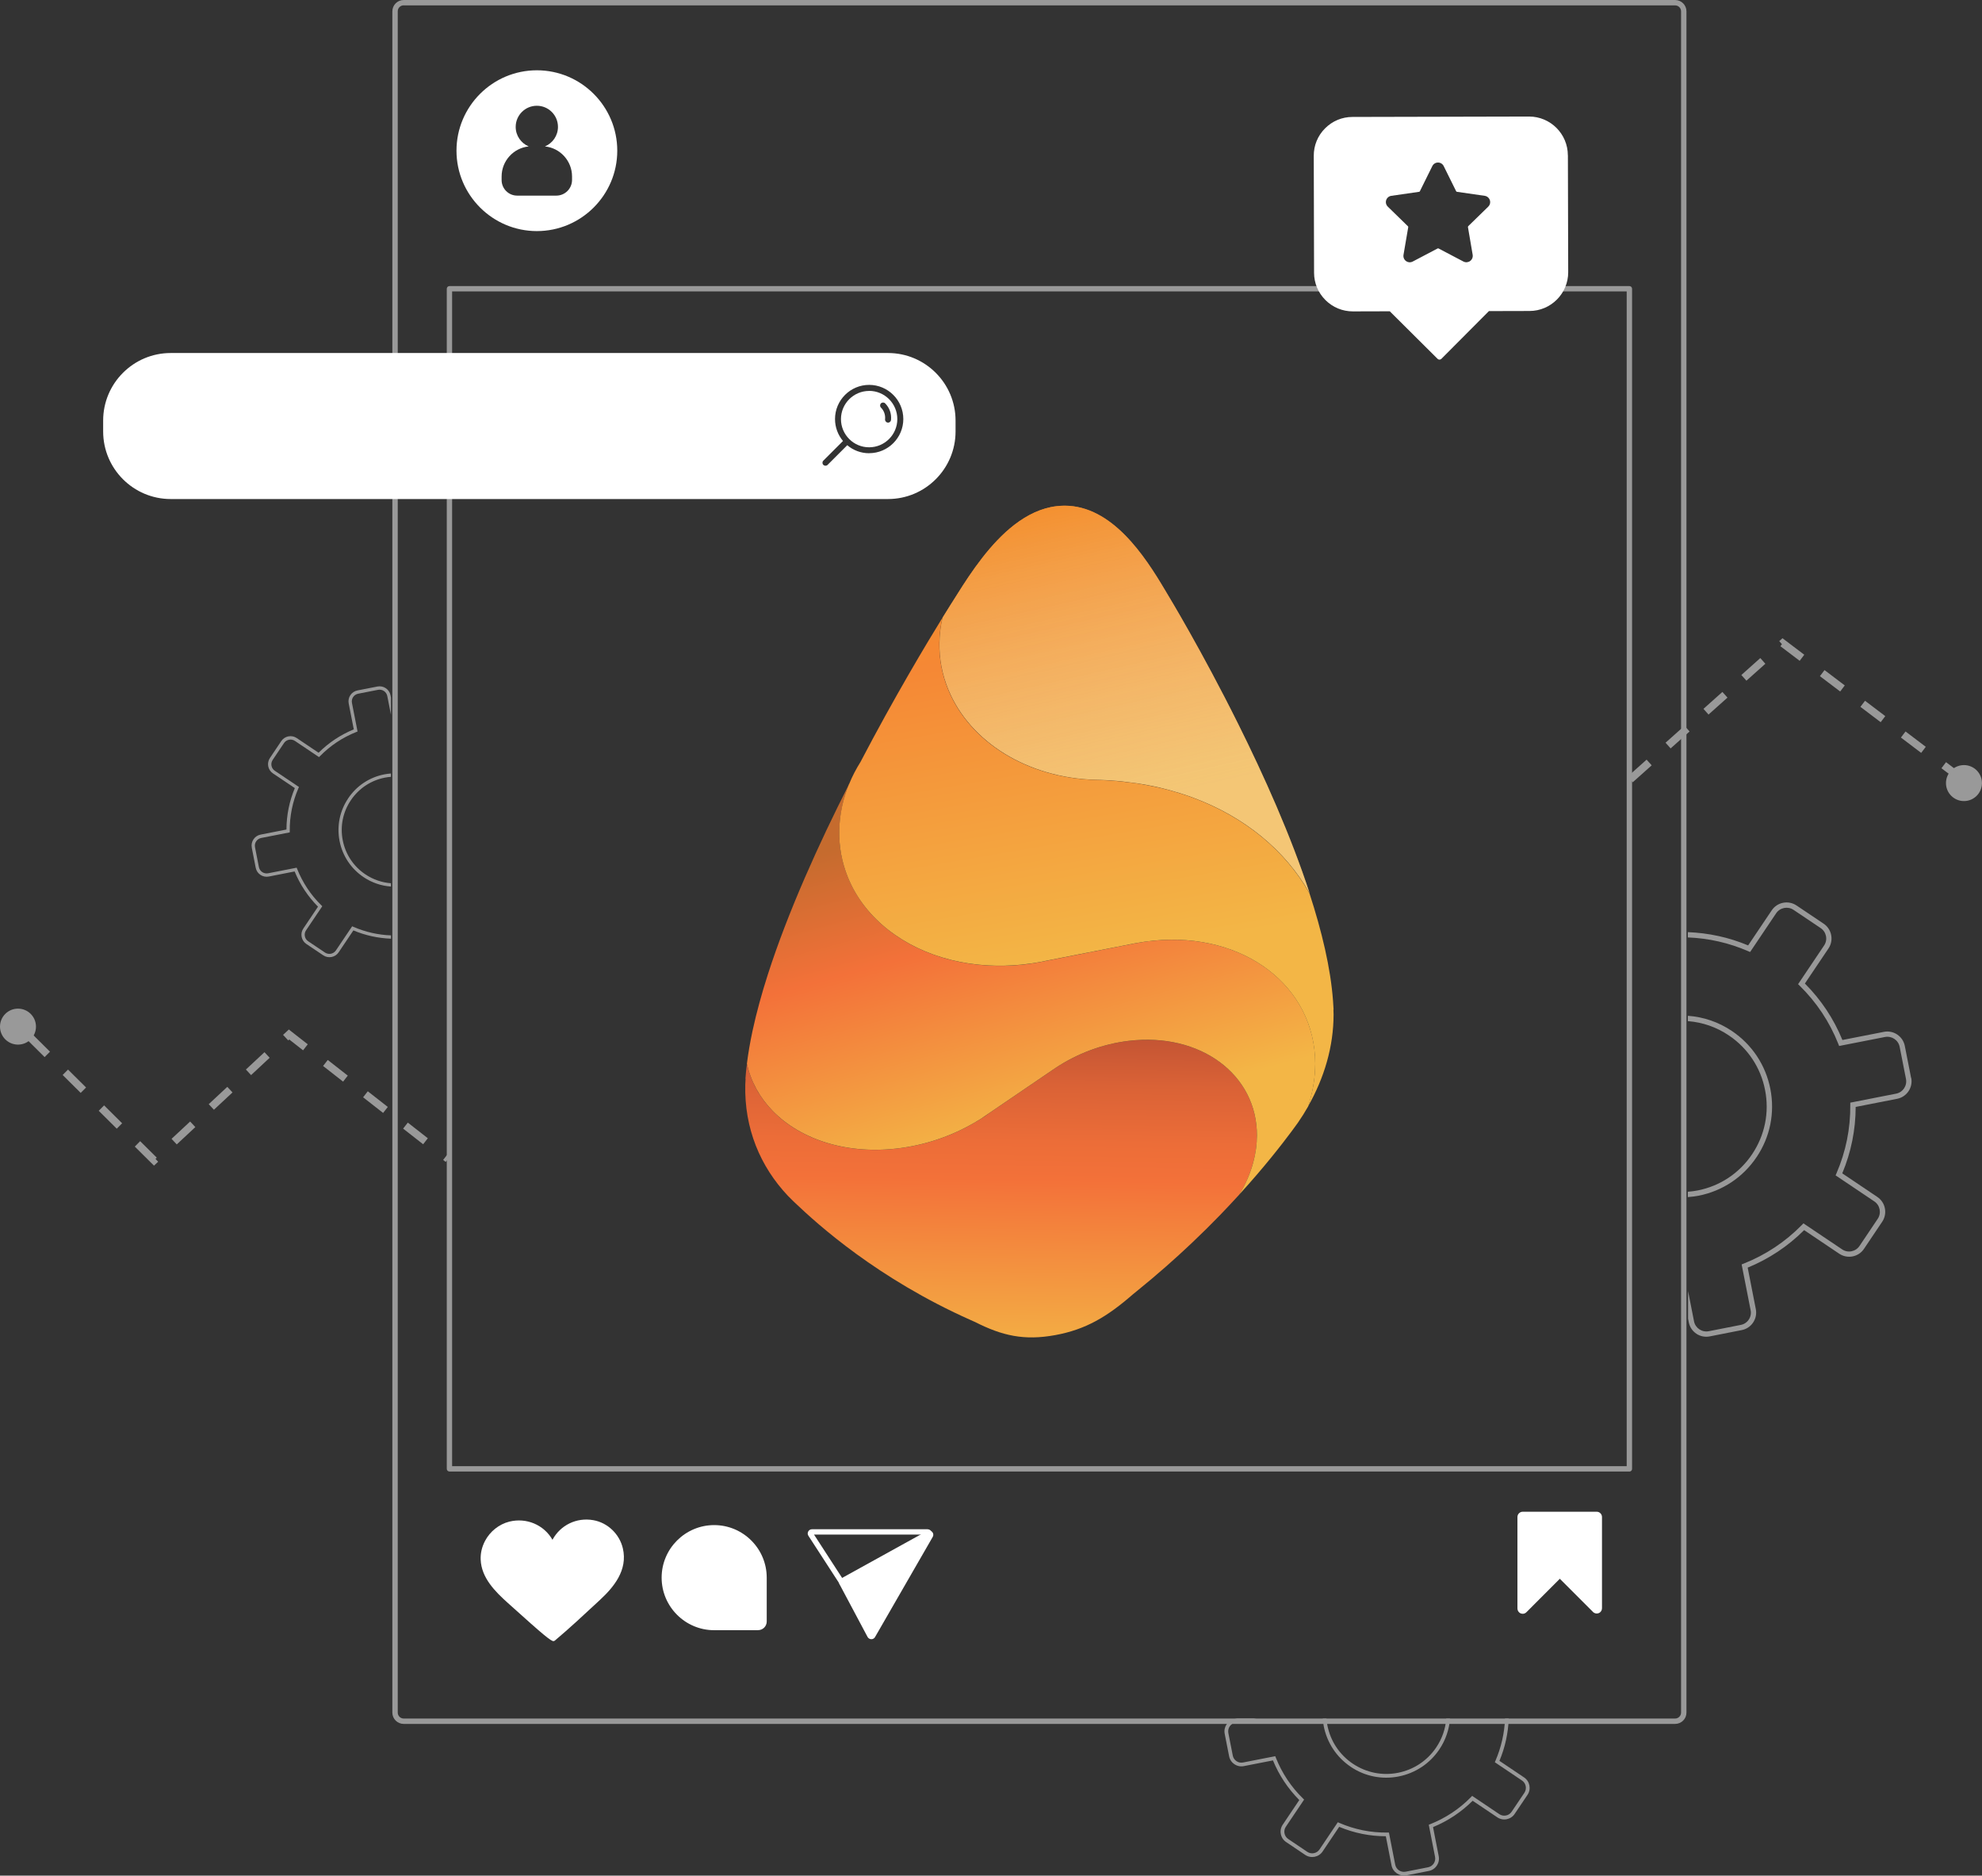 <?xml version="1.0" encoding="UTF-8"?>
<svg xmlns="http://www.w3.org/2000/svg" xmlns:xlink="http://www.w3.org/1999/xlink" viewBox="0 0 390.03 369.05">
  <rect x="0" y="0" width="390.03" height="369.05" fill="#333333" stroke="none"/>
  <defs>
    <style>
      .cls-1 {
        fill: url(#linear-gradient-2);
      }

      .cls-2 {
        fill: url(#linear-gradient-4);
        mix-blend-mode: overlay;
      }

      .cls-2, .cls-3 {
        isolation: isolate;
      }

      .cls-4 {
        fill: #fff;
      }

      .cls-5 {
        fill: url(#linear-gradient-3);
      }

      .cls-6 {
        fill: url(#linear-gradient-5);
      }

      .cls-7 {
        fill: none;
        stroke: #999;
        stroke-dasharray: 5;
        stroke-miterlimit: 10;
        stroke-width: 1.5px;
      }

      .cls-8 {
        fill: #999;
      }

      .cls-9 {
        fill: url(#linear-gradient);
      }
    </style>
    <linearGradient id="linear-gradient" x1="3.42" y1="571.81" x2="2.16" y2="497.18" gradientTransform="translate(194 765.76) scale(1 -1)" gradientUnits="userSpaceOnUse">
      <stop offset="0" stop-color="#aa4632"/>
      <stop offset=".09" stop-color="#bc5033"/>
      <stop offset=".26" stop-color="#da6236"/>
      <stop offset=".41" stop-color="#ec6d38"/>
      <stop offset=".51" stop-color="#f37139"/>
      <stop offset="1" stop-color="#f3b646"/>
    </linearGradient>
    <linearGradient id="linear-gradient-2" x1="-4.1" y1="605.75" x2="12.77" y2="543.89" gradientTransform="translate(194 765.76) scale(1 -1)" gradientUnits="userSpaceOnUse">
      <stop offset="0" stop-color="#c56b2e"/>
      <stop offset=".38" stop-color="#f37139"/>
      <stop offset="1" stop-color="#f3b646"/>
    </linearGradient>
    <linearGradient id="linear-gradient-3" x1="7" y1="703.02" x2="27.93" y2="610.3" gradientTransform="translate(194 765.76) scale(1 -1)" gradientUnits="userSpaceOnUse">
      <stop offset="0" stop-color="#f38e2a"/>
      <stop offset=".26" stop-color="#f58835"/>
      <stop offset="1" stop-color="#f3b646"/>
    </linearGradient>
    <linearGradient id="linear-gradient-4" x1="13.93" y1="672.32" x2="28.49" y2="607.81" gradientTransform="translate(194 765.76) scale(1 -1)" gradientUnits="userSpaceOnUse">
      <stop offset=".06" stop-color="#f38e2a" stop-opacity=".8"/>
      <stop offset="1" stop-color="#f4debb" stop-opacity=".4"/>
    </linearGradient>
    <linearGradient id="linear-gradient-5" x1="7.09" y1="659.05" x2="21.11" y2="577.18" xlink:href="#linear-gradient-3"/>
  </defs>
  <g class="cls-3">
    <g id="Layer_2" data-name="Layer 2">
      <g id="Layer_1-2" data-name="Layer 1">
        <g>
          <g>
            <path class="cls-9" d="M146.73,212.27h-.04c.07-.96.16-1.97.29-2.98.77,3.53,2.53,6.68,5.04,9.27,5.6,5.77,14.89,8.75,25.28,7.33,5.55-.76,10.7-2.68,15.1-5.37.18-.11.37-.22.55-.33l.08-.05c.56-.36,1.11-.73,1.64-1.12l12.26-8.35.81-.55.03-.02c4.2-2.77,9.12-4.67,14.34-5.29,14.16-1.69,25.28,6.65,25.24,18.64,0,1.76-.25,3.5-.71,5.2-.58,2.21-1.52,4.35-2.75,6.38-.07.07-.13.14-.19.21-1.12,1.22-2.31,2.49-3.58,3.81-1.72,1.78-3.6,3.64-5.63,5.56-3.21,3.04-6.79,6.21-10.75,9.41l-.76.62c-5.12,4.46-9.32,6.96-15.34,8.06-6.1,1.11-10.41.13-15.76-2.58l-.81-.36c-18.42-8.19-30.22-18.91-34.46-22.94-.21-.19-.41-.39-.61-.58-.62-.6-.94-.94-.94-.94-5.48-5.79-8.6-13.31-8.4-21.87.01-.37.04-.75.06-1.12Z"/>
            <path class="cls-1" d="M148.09,202.82c.77-3.55,1.79-7.28,3.02-11.11,3.97-12.34,9.99-25.63,15.98-37.43-1.19,2.91-1.87,5.97-1.93,9.12-.07,3.22.52,6.27,1.64,9.08.85,2.14,2.02,4.14,3.45,5.97,5.25,6.67,14.04,10.98,24.24,11.53,2.11.11,4.28.08,6.5-.15,1.32-.13,2.62-.33,3.9-.57.41-.08.82-.17,1.23-.25l17.32-3.41c1.18-.22,2.37-.4,3.58-.51,17.87-1.75,31.81,9.08,31.8,24.2,0,.69-.04,1.37-.09,2.06-.18,2.16-.62,4.28-1.31,6.36-.62,1.09-1.29,2.16-2.02,3.21,0,0-.27.38-.78,1.07-.17.22-.33.46-.5.68-1.77,2.37-5.19,6.82-10.23,12.35,1.23-2.03,2.17-4.17,2.75-6.38.46-1.7.7-3.45.71-5.2.04-11.99-11.09-20.33-25.24-18.64-5.21.62-10.14,2.52-14.34,5.29l-.03.02c-.27.18-.54.37-.81.55l-12.26,8.35-1.64,1.12-.08.05c-.18.11-.36.22-.55.33-4.4,2.69-9.55,4.61-15.1,5.37-10.39,1.42-19.67-1.56-25.28-7.33-2.51-2.59-4.27-5.73-5.04-9.27.26-2.07.63-4.23,1.11-6.46h-.01Z"/>
            <path class="cls-5" d="M185.47,121.55c1.36-2.21,2.16-3.45,2.16-3.45l.74-1.17c2.78-4.44,6.54-10.05,11.27-13.69,2.49-1.91,5.24-3.28,8.25-3.64.52-.06,1.05-.1,1.59-.1,9.35,0,15.79,9.87,19.8,16.64l.65,1.09s6.56,10.8,13.75,25.26c5.02,10.08,10.35,21.94,14.04,33.27-4.72-8.4-12.75-15.02-22.89-18.8-.64-.24-1.3-.47-1.96-.68-.56-.19-1.13-.36-1.7-.52-.22-.07-.44-.14-.67-.2-.1-.03-.21-.05-.32-.09-.16-.04-.33-.08-.5-.13-.55-.14-1.11-.29-1.67-.42-.7-.16-1.42-.31-2.14-.44-1.41-.27-2.85-.48-4.31-.64-.21-.02-.41-.05-.62-.08-.1-.01-.19-.02-.29-.03-.77-.08-1.56-.14-2.34-.19-.09,0-.18-.01-.26-.02-.8-.04-1.62-.08-2.44-.09h0c-13.43-.37-24.75-7.47-28.98-17.75-1.18-2.87-1.81-5.97-1.75-9.22.03-1.68.24-3.34.61-4.94h0Z"/>
            <path class="cls-2" d="M185.47,121.55c1.36-2.21,2.16-3.45,2.16-3.45l.74-1.17c2.78-4.44,6.54-10.05,11.27-13.69,2.49-1.91,5.24-3.28,8.25-3.64.52-.06,1.05-.1,1.59-.1,9.35,0,15.79,9.87,19.8,16.64l.65,1.09s6.56,10.8,13.75,25.26c5.02,10.08,10.35,21.94,14.04,33.27-4.72-8.4-12.75-15.02-22.89-18.8-.64-.24-1.3-.47-1.96-.68-.56-.19-1.13-.36-1.7-.52-.22-.07-.44-.14-.67-.2-.1-.03-.21-.05-.32-.09-.16-.04-.33-.08-.5-.13-.55-.14-1.11-.29-1.67-.42-.7-.16-1.42-.31-2.14-.44-1.41-.27-2.85-.48-4.31-.64-.21-.02-.41-.05-.62-.08-.1-.01-.19-.02-.29-.03-.77-.08-1.56-.14-2.34-.19-.09,0-.18-.01-.26-.02-.8-.04-1.62-.08-2.44-.09h0c-13.43-.37-24.75-7.47-28.98-17.75-1.18-2.87-1.81-5.97-1.75-9.22.03-1.68.24-3.34.61-4.94h0Z"/>
            <path class="cls-6" d="M167.09,154.28c.61-1.51,1.37-2.96,2.25-4.37,6.65-12.72,12.95-23.22,16.12-28.36-.37,1.61-.59,3.26-.61,4.94-.05,3.25.57,6.35,1.75,9.22,4.23,10.28,15.54,17.38,28.98,17.74h0c.82.03,1.64.06,2.44.1.09,0,.18.01.26.02.79.05,1.57.11,2.34.19.1.01.19.02.29.03.21.02.42.05.62.08.57.07,1.14.13,1.7.2.75.11,1.5.23,2.24.37.13.02.25.04.37.07.72.14,1.43.28,2.14.44.08.02.15.04.23.05.49.11.96.24,1.44.36.16.04.33.08.5.13.11.03.22.05.32.09.22.07.45.14.67.2.43.13.87.25,1.3.39.14.04.27.09.4.13.66.22,1.32.44,1.96.68,10.14,3.78,18.17,10.4,22.89,18.8,2.43,7.46,4.16,14.7,4.63,21.12.04.59.08,1.17.11,1.74h-.03c.01.32.03.65.03.97,0,6.29-1.82,12.46-5.03,18.09.7-2.07,1.14-4.2,1.32-6.36.05-.68.09-1.37.09-2.06,0-15.12-13.93-25.94-31.8-24.2-1.21.12-2.4.29-3.58.51l-17.32,3.4c-.4.09-.82.17-1.23.25-1.28.25-2.58.44-3.9.57-2.21.22-4.38.26-6.5.15-10.2-.55-18.99-4.86-24.24-11.53-1.44-1.83-2.6-3.83-3.45-5.97-1.12-2.82-1.7-5.87-1.64-9.08.07-3.15.74-6.21,1.93-9.12h.02Z"/>
          </g>
          <path class="cls-8" d="M329.65,339.2H79.44c-1.23,0-2.23-1-2.23-2.22V2.23c0-1.23,1-2.23,2.23-2.23h250.2c1.23,0,2.23,1,2.23,2.23v334.75c0,1.23-1,2.22-2.23,2.22ZM79.44,1.05c-.65,0-1.17.53-1.17,1.17v334.75c0,.65.53,1.17,1.17,1.17h250.2c.65,0,1.17-.53,1.17-1.17V2.23c0-.65-.53-1.17-1.17-1.17H79.44Z"/>
          <path class="cls-8" d="M320.64,289.54H88.45c-.29,0-.53-.23-.53-.53V56.82c0-.29.23-.53.53-.53h232.19c.29,0,.53.23.53.53v232.2c0,.29-.24.53-.53.53ZM88.97,288.49h231.14V57.34H88.97v231.14Z"/>
          <path class="cls-4" d="M108.93,322.91c-.52,0-1.89-1.11-8.58-7.14l-.39-.35h0c-2.52-2.26-5.23-4.96-5.37-8.55-.05-1.26.24-2.5.86-3.68.98-1.87,2.77-3.29,4.77-3.79,3.37-.84,6.81.62,8.5,3.57,1.56-2.89,4.74-4.44,8.03-3.86,2.82.49,5.16,2.72,5.82,5.55,1.01,4.33-1.86,7.68-4.47,10.11l-.55.51c-2.69,2.5-5.46,5.08-8.31,7.48-.09.07-.17.14-.29.14Z"/>
          <path class="cls-4" d="M166.02,312.18c-.27,0-.54-.13-.7-.38l-6.24-9.62c-.17-.26-.18-.58-.03-.85.15-.27.42-.43.73-.43h22.76c.38,0,.7.25.8.61.1.37-.05.74-.38.93l-16.52,9.62c-.13.08-.27.11-.42.11ZM160.19,301.95l5.9,9.1,15.64-9.1h-21.54Z"/>
          <path class="cls-4" d="M171.47,322.53h-.01c-.31,0-.59-.18-.74-.45l-5.53-10.39c-.21-.41-.07-.89.33-1.11l16.89-9.33c.34-.19.74-.12,1.01.15.27.27.32.67.13,1l-11.36,19.72c-.15.26-.42.41-.72.41Z"/>
          <path class="cls-4" d="M149.17,320.76h-8.63c-5.7,0-10.34-4.64-10.34-10.34s4.64-10.34,10.34-10.34,10.34,4.64,10.34,10.34v8.63c0,.94-.76,1.7-1.7,1.7Z"/>
          <path class="cls-4" d="M299.65,317.53c-.13,0-.27-.03-.4-.08-.39-.16-.64-.54-.64-.96v-18c0-.57.47-1.04,1.04-1.04h14.56c.57,0,1.04.47,1.04,1.04v17.95c0,.42-.25.8-.64.96-.39.16-.84.07-1.13-.23l-6.53-6.53-6.57,6.58c-.2.2-.46.31-.73.31Z"/>
          <path class="cls-4" d="M105.65,13.83c-8.73,0-15.82,7.1-15.82,15.82s7.1,15.82,15.82,15.82,15.82-7.1,15.82-15.82-7.1-15.82-15.82-15.82ZM112.57,35.4c0,1.71-1.39,3.09-3.09,3.09h-7.71c-1.69,0-3.06-1.37-3.06-3.06v-.7c0-3.07,2.34-5.61,5.33-5.92-1.5-.63-2.56-2.11-2.56-3.84,0-2.29,1.86-4.16,4.16-4.16s4.16,1.86,4.16,4.16c0,1.73-1.06,3.21-2.56,3.84,2.99.31,5.33,2.84,5.33,5.92v.67Z"/>
          <path class="cls-4" d="M308.53,30.54h0c-.01-4.2-3.43-7.61-7.63-7.61h-.02l-34.74.08c-2.04,0-3.95.8-5.39,2.25-1.44,1.44-2.23,3.36-2.22,5.4l.06,23c0,2.04.8,3.95,2.25,5.39,1.44,1.43,3.35,2.22,5.38,2.22h.02l7.25-.02,9.41,9.36c.1.1.24.15.37.15s.27-.05.37-.15l9.36-9.4,7.99-.02c4.21-.01,7.62-3.44,7.61-7.64l-.06-23ZM292.89,40.64l-3.96,3.86s-.07.11-.06.18l.93,5.45c.08.47-.11.94-.5,1.23-.39.28-.89.32-1.32.1l-4.89-2.57c-.06-.03-.13-.03-.19,0l-4.89,2.57c-.18.1-.38.15-.58.15-.26,0-.52-.08-.74-.24-.39-.28-.58-.75-.5-1.23l.93-5.44c.01-.07-.01-.13-.06-.18l-3.96-3.86c-.34-.33-.47-.83-.32-1.28.15-.46.54-.78,1.01-.85l5.47-.79c.07,0,.12-.05.15-.11l2.45-4.95c.21-.43.64-.7,1.12-.7s.91.27,1.12.7l2.45,4.95c.03.06.09.1.15.11l5.47.79c.48.07.86.4,1.01.85.15.46.03.95-.32,1.28Z"/>
          <polyline class="cls-7" points="320.8 153.36 350.81 126.55 385.93 153.16"/>
          <circle class="cls-8" cx="386.48" cy="154.08" r="3.54"/>
          <polyline class="cls-7" points="5.76 203.94 30.32 228.31 56.88 203.55 88.17 228.03"/>
          <circle class="cls-8" cx="3.54" cy="202" r="3.54"/>
          <g>
            <path class="cls-4" d="M171.04,76.92c-3.06,0-5.55,2.49-5.55,5.55,0,1.52.62,2.9,1.61,3.9,0,0,.01,0,.02.01,0,0,0,.01.01.02,1,1,2.38,1.61,3.9,1.61,3.06,0,5.55-2.49,5.55-5.55s-2.49-5.55-5.55-5.55ZM174.76,83.15s-.04,0-.06,0c-.32-.03-.56-.32-.53-.64.09-.87-.21-1.71-.81-2.31-.23-.23-.23-.6,0-.83.23-.23.6-.23.83,0,.85.85,1.27,2.04,1.15,3.26-.03.3-.29.53-.58.53Z"/>
            <path class="cls-4" d="M174.75,69.46H33.59c-7.33,0-13.29,5.96-13.29,13.29v2.15c0,7.33,5.96,13.29,13.29,13.29h141.16c7.33,0,13.29-5.96,13.29-13.29v-2.15c0-7.33-5.96-13.29-13.29-13.29ZM171.04,89.18c-1.64,0-3.15-.59-4.31-1.58l-3.87,3.87c-.11.11-.26.17-.42.17s-.3-.06-.42-.17c-.23-.23-.23-.6,0-.83l3.87-3.87c-.98-1.17-1.57-2.67-1.57-4.32,0-3.71,3.02-6.72,6.72-6.72s6.72,3.02,6.72,6.72-3.02,6.72-6.72,6.72Z"/>
          </g>
          <g>
            <path class="cls-8" d="M345.67,227.68c2.67-3.96,3.63-8.73,2.71-13.42-.92-4.69-3.61-8.74-7.58-11.41-2.62-1.76-5.58-2.76-8.65-2.98v1.05c2.86.22,5.62,1.16,8.06,2.81,3.73,2.51,6.27,6.32,7.13,10.74.87,4.41-.04,8.9-2.55,12.64-2.51,3.73-6.32,6.27-10.74,7.13-.63.12-1.27.2-1.91.25v1.05c.7-.05,1.41-.14,2.11-.27,4.69-.92,8.74-3.61,11.41-7.58Z"/>
            <path class="cls-8" d="M376.08,212.1l-1.24-6.3c-.37-1.9-2.22-3.15-4.12-2.77l-8.16,1.6c-1.71-4.18-4.19-7.91-7.38-11.11l4.64-6.9c.52-.78.71-1.71.53-2.64-.18-.92-.71-1.72-1.49-2.24l-5.33-3.58c-1.61-1.08-3.8-.65-4.88.96l-4.64,6.9c-3.79-1.59-7.77-2.45-11.86-2.61v1.04c4.09.16,8.07,1.06,11.85,2.7l.4.17,5.12-7.62c.76-1.13,2.3-1.43,3.43-.67l5.33,3.58c.55.37.92.93,1.05,1.57.13.65,0,1.3-.37,1.85l-5.12,7.62.31.3c3.33,3.27,5.89,7.12,7.61,11.46l.16.4,9.01-1.77c1.34-.26,2.64.61,2.9,1.95l1.24,6.3c.26,1.34-.61,2.64-1.95,2.9l-9.01,1.77v.43c.05,4.66-.87,9.2-2.72,13.48l-.17.4,7.62,5.12c1.13.76,1.43,2.3.67,3.43l-3.58,5.33c-.37.55-.93.92-1.57,1.05-.65.13-1.31,0-1.85-.37l-7.62-5.12-.3.31c-3.27,3.33-7.12,5.89-11.46,7.61l-.4.16,1.77,9.01c.13.65,0,1.31-.37,1.85-.37.55-.93.92-1.57,1.04l-6.3,1.24c-1.34.26-2.64-.61-2.9-1.95l-1.17-5.95v5.43l.14.72c.37,1.9,2.22,3.15,4.12,2.77l6.3-1.24c.92-.18,1.72-.71,2.24-1.49.52-.78.71-1.71.53-2.64l-1.6-8.16c4.17-1.71,7.91-4.19,11.11-7.38l6.9,4.64c.78.52,1.72.71,2.64.53.92-.18,1.72-.71,2.24-1.49l3.58-5.33c1.08-1.61.65-3.8-.96-4.88l-6.9-4.64c1.74-4.16,2.63-8.56,2.64-13.07l8.16-1.6c1.9-.37,3.15-2.22,2.77-4.13Z"/>
          </g>
          <g>
            <path class="cls-8" d="M68.51,157.1c-1.66,2.47-2.26,5.44-1.69,8.37.57,2.92,2.25,5.45,4.72,7.11,1.63,1.1,3.48,1.72,5.39,1.86v-.65c-1.78-.14-3.51-.73-5.03-1.75-2.33-1.56-3.91-3.94-4.45-6.7-.54-2.75.02-5.55,1.59-7.88,1.57-2.33,3.94-3.91,6.7-4.45.4-.08.79-.13,1.19-.16v-.65c-.44.03-.88.08-1.31.17-2.92.57-5.45,2.25-7.11,4.72Z"/>
            <path class="cls-8" d="M49.55,166.81l.77,3.93c.23,1.19,1.39,1.96,2.57,1.73l5.09-1c1.07,2.6,2.62,4.93,4.6,6.93l-2.89,4.3c-.33.48-.44,1.07-.33,1.64.11.57.44,1.07.93,1.4l3.32,2.23c1,.67,2.37.41,3.04-.6l2.89-4.3c2.36.99,4.85,1.53,7.4,1.63v-.65c-2.55-.1-5.03-.66-7.39-1.68l-.25-.11-3.2,4.75c-.47.7-1.43.89-2.14.42l-3.32-2.23c-.34-.23-.57-.58-.65-.98-.08-.4,0-.81.23-1.16l3.2-4.75-.19-.19c-2.08-2.04-3.67-4.44-4.75-7.14l-.1-.25-5.62,1.1c-.83.16-1.64-.38-1.81-1.21l-.77-3.93c-.16-.83.38-1.64,1.22-1.81l5.62-1.1v-.27c-.03-2.91.54-5.74,1.7-8.41l.11-.25-4.75-3.19c-.71-.47-.89-1.43-.42-2.14l2.23-3.32c.23-.34.58-.57.98-.65.4-.08.81,0,1.16.23l4.75,3.19.19-.19c2.04-2.08,4.44-3.67,7.14-4.75l.25-.1-1.1-5.62c-.08-.4,0-.81.23-1.16.23-.34.58-.57.98-.65l3.93-.77c.83-.16,1.64.38,1.81,1.21l.73,3.71v-3.39l-.09-.45c-.23-1.19-1.39-1.96-2.57-1.73l-3.93.77c-.57.11-1.07.44-1.4.93-.33.48-.44,1.07-.33,1.64l1,5.09c-2.6,1.07-4.93,2.62-6.93,4.6l-4.3-2.89c-.49-.33-1.07-.44-1.64-.33-.57.11-1.07.44-1.4.93l-2.23,3.32c-.68,1-.41,2.37.6,3.04l4.3,2.89c-1.09,2.6-1.64,5.34-1.65,8.15l-5.09,1c-1.19.23-1.96,1.39-1.73,2.57Z"/>
          </g>
          <g>
            <path class="cls-8" d="M265.8,347.64c2.78,1.87,6.13,2.55,9.43,1.9,3.29-.65,6.14-2.54,8.01-5.32,1.24-1.84,1.94-3.92,2.1-6.07h-.73c-.16,2.01-.82,3.95-1.97,5.66-1.76,2.62-4.44,4.4-7.54,5.01-3.1.61-6.25-.03-8.88-1.79-2.62-1.76-4.4-4.44-5.01-7.54-.09-.45-.14-.89-.18-1.34h-.73c.04.49.1.99.19,1.48.65,3.29,2.54,6.14,5.32,8.01Z"/>
            <path class="cls-8" d="M276.74,369l4.43-.87c1.34-.26,2.21-1.56,1.95-2.9l-1.12-5.73c2.93-1.2,5.55-2.95,7.8-5.18l4.85,3.26c.55.37,1.2.5,1.85.37.65-.13,1.21-.5,1.57-1.05l2.52-3.74c.76-1.13.46-2.67-.67-3.43l-4.85-3.26c1.11-2.66,1.72-5.46,1.83-8.33h-.73c-.11,2.87-.75,5.67-1.89,8.32l-.12.28,5.35,3.6c.79.53,1,1.61.47,2.41l-2.52,3.74c-.26.38-.65.65-1.11.73-.45.09-.92,0-1.3-.26l-5.35-3.6-.21.22c-2.29,2.34-5,4.14-8.05,5.35l-.28.11,1.24,6.33c.18.94-.43,1.85-1.37,2.04l-4.43.87c-.94.18-1.85-.43-2.04-1.37l-1.24-6.33h-.31c-3.28.04-6.46-.61-9.47-1.91l-.28-.12-3.6,5.35c-.53.79-1.61,1.01-2.41.47l-3.74-2.52c-.39-.26-.65-.65-.74-1.11-.09-.45,0-.92.26-1.3l3.6-5.35-.22-.21c-2.34-2.29-4.14-5-5.35-8.05l-.11-.28-6.33,1.24c-.46.09-.92,0-1.3-.26-.38-.26-.65-.65-.73-1.11l-.87-4.43c-.18-.94.43-1.85,1.37-2.04l4.18-.82h-3.82l-.5.1c-1.34.26-2.21,1.56-1.95,2.9l.87,4.43c.13.65.5,1.21,1.05,1.57.55.37,1.2.5,1.85.37l5.73-1.12c1.2,2.93,2.95,5.55,5.18,7.8l-3.26,4.85c-.37.55-.5,1.21-.37,1.85.13.65.5,1.21,1.05,1.57l3.74,2.52c1.13.76,2.67.46,3.43-.67l3.26-4.85c2.93,1.22,6.01,1.85,9.18,1.85l1.12,5.73c.26,1.34,1.56,2.21,2.9,1.95Z"/>
          </g>
        </g>
      </g>
    </g>
  </g>
</svg>